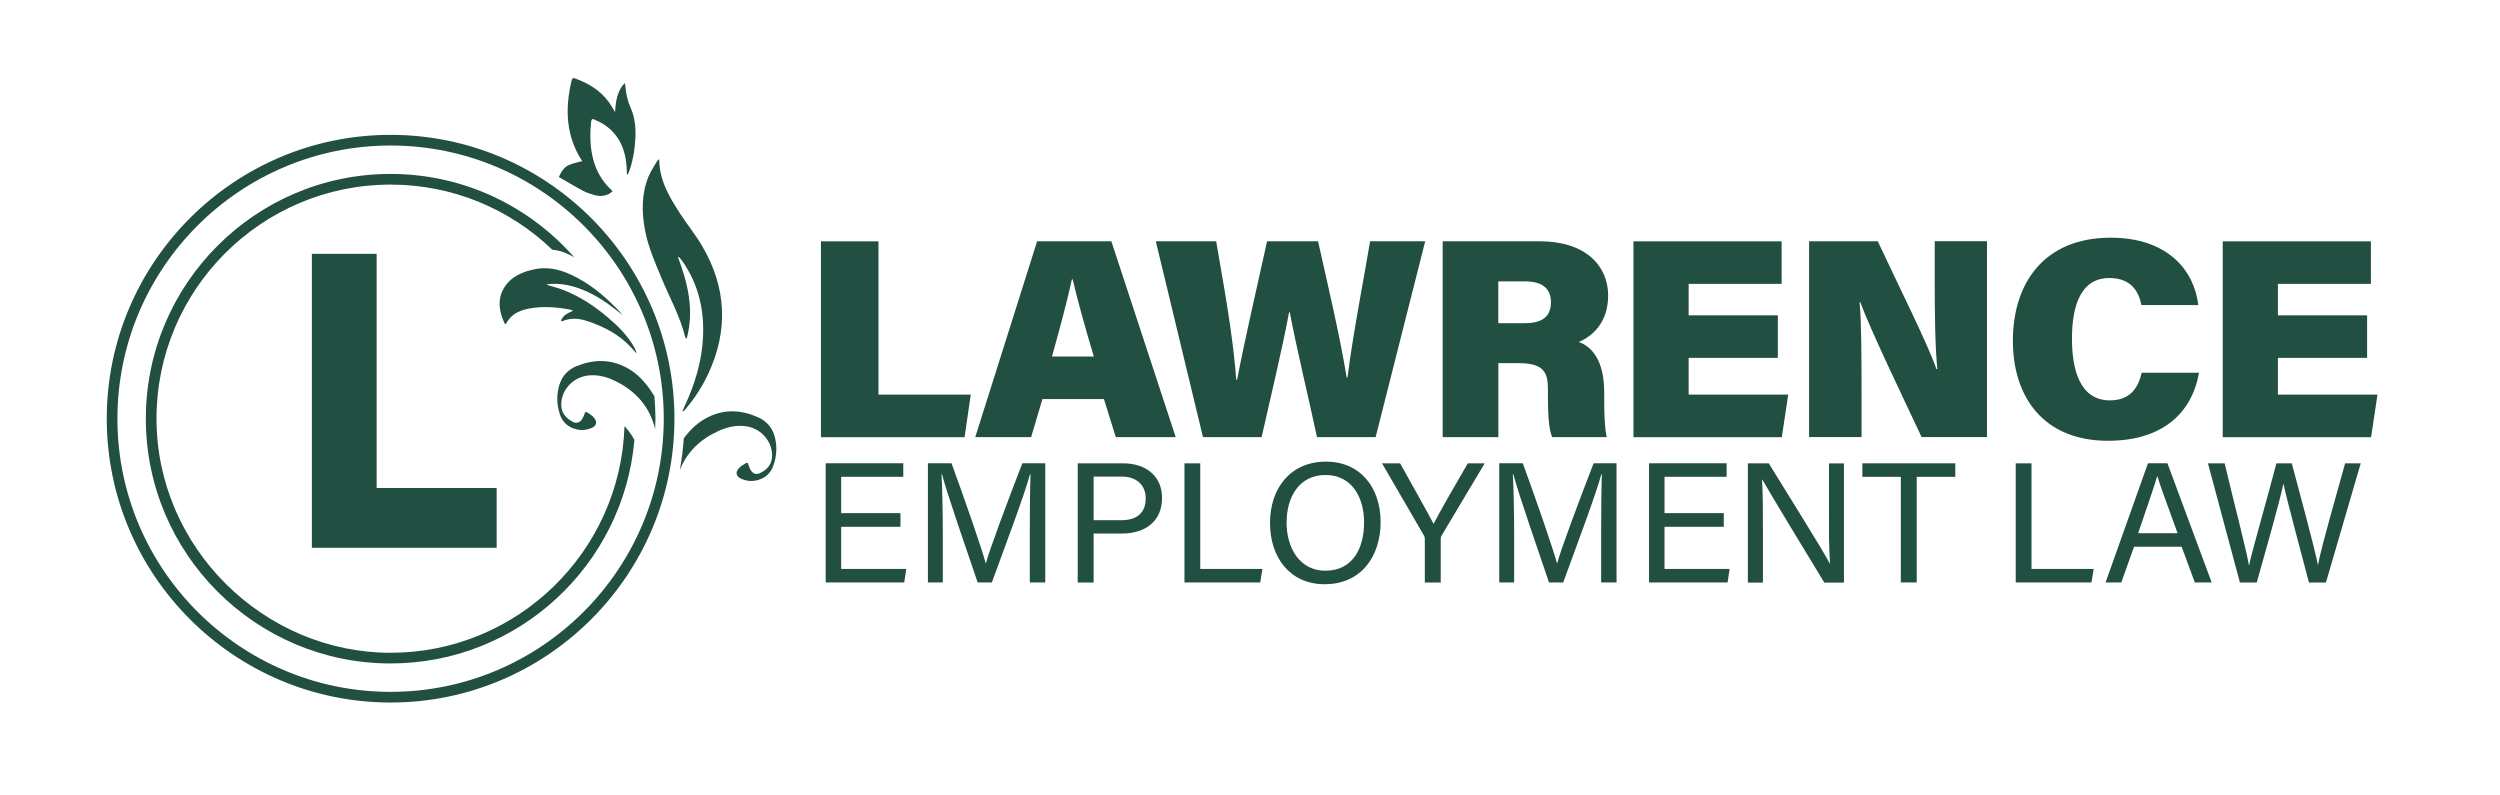 <?xml version="1.0" encoding="UTF-8"?>
<svg xmlns="http://www.w3.org/2000/svg" version="1.1" viewBox="0 0 396 126">
  <defs>
    <style>
      .cls-1 {
        fill: #214f41;
      }
    </style>
  </defs>
  <!-- Generator: Adobe Illustrator 28.7.4, SVG Export Plug-In . SVG Version: 1.2.0 Build 166)  -->
  <g>
    <g id="Layer_1">
      <g>
        <path class="cls-1" d="M99.92,17.14c-.49-1.08-.78-2.28-.87-3.57,0-.12-.06-.23-.11-.41-1.13,1.2-1.42,2.79-1.51,4.6-.37-.59-.63-1.09-.94-1.52-1.49-2.05-3.42-3.1-5.47-3.84-.31-.11-.41.09-.49.42-1.1,4.59-.79,8.81,1.56,12.49.06.1.15.17.17.2-.8.23-1.52.34-2.19.65-.7.32-1.19,1.04-1.55,1.88,1.31.75,2.54,1.5,3.79,2.16.62.33,1.28.54,1.93.72.76.2,1.53.15,2.27-.23.17-.09.32-.24.53-.4-.19-.18-.31-.3-.42-.41-2.68-2.63-3.43-6.29-2.99-10.58.04-.39.18-.53.46-.39.45.22.91.4,1.34.66,2.41,1.47,3.79,3.89,3.85,7.53,0,.17.01.34.02.51.04.02.09.03.13.05.12-.29.26-.58.36-.88.52-1.61.79-3.29.86-5.01.06-1.63-.09-3.19-.73-4.62Z"/>
        <path class="cls-1" d="M90.74,49.23c-.87.4-1.63.76-1.89,1.62.11.01.19.05.24.02,1.26-.55,2.6-.46,3.92-.02,2.73.9,5.18,2.21,7.06,4.29.25.27.45.57.79.83-.12-.3-.21-.62-.37-.91-1.03-1.85-2.55-3.38-4.22-4.79-2.13-1.81-4.46-3.35-7.15-4.38-.68-.26-1.4-.44-2.1-.66-.15-.05-.3-.08-.43-.2,2.27-.28,4.41.25,6.48,1.2,2.07.95,3.82,2.28,5.56,3.68-.14-.16-.26-.32-.41-.48-1.99-2.1-4.15-4.02-6.81-5.44-2.03-1.08-4.17-1.8-6.46-1.39-2.25.4-4.18,1.3-5.22,3.2-.96,1.75-.66,3.58.19,5.41.01.03.04.06.06.08.03.02.06.03.13.06.15-.24.29-.49.46-.72.77-1.03,1.95-1.51,3.27-1.76,2.16-.4,4.35-.23,6.55.19.07.01.13.05.34.13Z"/>
        <path class="cls-1" d="M104.42,25.22c.01,3.37,1.63,6.02,3.32,8.63,1.12,1.73,2.43,3.33,3.47,5.1,3.86,6.56,4.2,13.33.98,20.25-.94,2.02-2.15,3.88-3.59,5.59-.08.1-.17.19-.25.28-.05.05-.11.08-.25.08.1-.23.18-.47.29-.69,1.68-3.59,2.83-7.31,2.98-11.3.16-4.27-.8-8.25-3.28-11.79-.14-.2-.31-.4-.47-.59-.03-.03-.1-.03-.24-.07,1.58,4.2,2.61,8.4,1.39,12.95-.15-.14-.22-.18-.23-.23-.79-3.28-2.45-6.23-3.73-9.32-1.02-2.47-2.11-4.91-2.62-7.55-.56-2.9-.6-5.78.52-8.56.36-.89.92-1.69,1.4-2.52.05-.08.15-.13.3-.25Z"/>
        <path class="cls-1" d="M61.87,111.28c-24.79,0-44.96-20.17-44.96-44.96S37.08,21.36,61.87,21.36s44.96,20.17,44.96,44.96-20.17,44.96-44.96,44.96ZM61.87,23.05c-23.86,0-43.27,19.41-43.27,43.27s19.41,43.27,43.27,43.27,43.27-19.41,43.27-43.27-19.41-43.27-43.27-43.27Z"/>
        <path class="cls-1" d="M122.74,69.25c-.37-1.45-1.26-2.52-2.62-3.13-2.63-1.19-5.29-1.36-7.95-.05-1.55.76-2.77,1.92-3.8,3.28-.02.03-.04.05-.06.08-.12,1.71-.33,3.39-.63,5.04,1.09-2.78,3.12-4.8,5.97-6.13,1.41-.66,2.88-1.04,4.46-.83,2.26.31,4,2.09,4.18,4.32.12,1.5-.59,2.47-1.88,3.1-.64.31-1.17.11-1.53-.51-.12-.21-.21-.43-.28-.66-.16-.53-.18-.56-.67-.27-.31.18-.63.39-.87.66-.62.66-.49,1.31.34,1.68,1.04.47,2.11.47,3.16.03.94-.39,1.56-1.11,1.91-2.04.55-1.49.66-3.02.27-4.57Z"/>
        <path class="cls-1" d="M103.67,62.8c-.23-.39-.48-.77-.74-1.15-.98-1.4-2.16-2.6-3.68-3.41-2.61-1.4-5.28-1.33-7.95-.23-1.37.56-2.3,1.6-2.72,3.04-.45,1.53-.39,3.07.1,4.57.31.94.91,1.68,1.83,2.11,1.04.48,2.1.51,3.16.08.84-.34.99-.98.4-1.67-.23-.27-.54-.49-.85-.69-.48-.31-.5-.28-.68.24-.08.22-.18.45-.3.65-.38.62-.92.79-1.55.46-1.26-.67-1.94-1.66-1.77-3.16.26-2.22,2.06-3.94,4.33-4.17,1.58-.16,3.04.28,4.43.99,3.18,1.62,5.27,4.09,6.1,7.51.02-.55.04-1.1.04-1.65,0-1.19-.06-2.36-.16-3.52Z"/>
        <path class="cls-1" d="M98.92,67.51c-.63,19.9-17,35.89-37.05,35.89s-37.08-16.63-37.08-37.08S41.42,29.24,61.87,29.24c9.93,0,18.96,3.93,25.62,10.32,1.19.08,2.31.53,3.38,1.15.04.02.07.05.11.07-7.11-8.1-17.52-13.23-29.11-13.23-21.38,0-38.77,17.39-38.77,38.77s17.39,38.77,38.77,38.77c20.24,0,36.9-15.59,38.62-35.4-.43-.8-.95-1.53-1.57-2.19Z"/>
        <path class="cls-1" d="M49.4,40.21h10.26v37.09h19.01v9.47h-29.27v-46.56Z"/>
        <g>
          <path class="cls-1" d="M130.04,38.23h9.11v24.28h14.62l-.98,6.74h-22.75v-31.02Z"/>
          <path class="cls-1" d="M165.12,63.21l-1.79,6.03h-8.85l9.8-31.02h11.76l10.19,31.02h-9.49l-1.88-6.03h-9.73ZM173.26,56.47c-1.46-4.87-2.65-9.21-3.35-12.23h-.12c-.72,3.34-1.9,7.77-3.16,12.23h6.64Z"/>
          <path class="cls-1" d="M190.55,69.24l-7.47-31.02h9.56c2.1,11.84,2.81,17.01,3.18,21.93h.14c1.28-6.73,3.16-14.67,4.74-21.93h8.08c1.39,6.27,3.45,14.9,4.53,21.56h.14c.77-6.43,2.8-16.78,3.57-21.56h8.73l-7.85,31.02h-9.29c-1.37-6.44-3.17-13.76-4.31-19.78h-.11c-1.08,5.86-3.01,13.79-4.35,19.78h-9.29Z"/>
          <path class="cls-1" d="M237.34,57.52v11.72h-8.82v-31.02h15.37c7.3,0,10.84,3.91,10.84,8.59,0,4.28-2.5,6.47-4.66,7.36,1.95.68,4.04,2.75,4.04,8v1.29c0,1.93.06,4.43.4,5.78h-8.66c-.53-1.34-.66-3.58-.66-6.77v-.8c0-2.68-.64-4.15-4.65-4.15h-3.2ZM237.34,51.19h4.2c3.03,0,4.13-1.26,4.13-3.34s-1.31-3.28-4.09-3.28h-4.25v6.63Z"/>
          <path class="cls-1" d="M281.61,56.69h-14.13v5.82h15.77l-1.01,6.74h-23.5v-31.02h23.47v6.73h-14.73v4.99h14.13v6.74Z"/>
          <path class="cls-1" d="M286.56,69.24v-31.02h10.88c3.26,6.99,7.99,16.42,9.29,20.24h.15c-.35-3.22-.42-8.7-.42-13.65v-6.6h8.28v31.02h-10.36c-2.63-5.62-8.24-17.25-9.7-21.35h-.12c.29,2.92.31,8.92.31,14.38v6.97h-8.31Z"/>
          <path class="cls-1" d="M348.32,59.04c-1.14,6.49-5.89,10.78-14.41,10.78-10.16,0-15.07-6.86-15.07-15.86s4.85-16.31,15.5-16.31c9.11,0,13.26,5.3,13.87,10.67h-9.02c-.41-2.24-1.71-4.28-5.07-4.28-4.42,0-5.92,4.19-5.92,9.61,0,4.92,1.25,9.77,6.03,9.77,3.61,0,4.62-2.62,5.01-4.38h9.06Z"/>
          <path class="cls-1" d="M374.95,56.69h-14.13v5.82h15.77l-1.01,6.74h-23.5v-31.02h23.47v6.73h-14.73v4.99h14.13v6.74Z"/>
        </g>
        <g>
          <path class="cls-1" d="M142.63,83.44h-9.39v6.68h10.31l-.32,2.14h-12.44v-18.88h12.29v2.14h-9.84v5.76h9.39v2.15Z"/>
          <path class="cls-1" d="M163.12,84.22c0-3.51.04-7.07.12-9.06h-.1c-.81,3.06-3.86,11.16-6.03,17.1h-2.25c-1.64-4.83-4.8-13.92-5.65-17.14h-.08c.14,2.18.21,6.37.21,9.61v7.53h-2.36v-18.88h3.74c2.14,5.86,4.76,13.42,5.41,15.82h.05c.44-1.82,3.54-10.11,5.76-15.82h3.63v18.88h-2.45v-8.05Z"/>
          <path class="cls-1" d="M170.71,73.39h7.17c3.67,0,6.19,2.05,6.19,5.49,0,3.68-2.65,5.63-6.34,5.63h-4.5v7.76h-2.52v-18.88ZM173.23,82.4h4.37c2.59,0,3.88-1.26,3.88-3.46s-1.57-3.45-3.78-3.45h-4.47v6.91Z"/>
          <path class="cls-1" d="M187.62,73.39h2.5v16.73h9.85l-.35,2.14h-12v-18.88Z"/>
          <path class="cls-1" d="M218.69,82.72c0,5.19-2.91,9.82-8.86,9.82-5.56,0-8.66-4.3-8.66-9.71s3.17-9.71,8.88-9.71c5.32,0,8.64,3.99,8.64,9.6ZM203.79,82.74c0,4.08,2.09,7.66,6.15,7.66,4.38,0,6.13-3.61,6.13-7.65s-1.98-7.51-6.12-7.51-6.15,3.47-6.15,7.49Z"/>
          <path class="cls-1" d="M225.69,92.27v-6.93c0-.18-.04-.37-.13-.5l-6.65-11.45h2.86c1.72,3.07,4.45,7.93,5.31,9.59.82-1.63,3.63-6.54,5.42-9.59h2.68l-6.86,11.49c-.07.12-.11.22-.11.49v6.9h-2.52Z"/>
          <path class="cls-1" d="M253.62,84.22c0-3.51.04-7.07.12-9.06h-.1c-.81,3.06-3.86,11.16-6.03,17.1h-2.25c-1.63-4.83-4.8-13.92-5.65-17.14h-.08c.14,2.18.21,6.37.21,9.61v7.53h-2.36v-18.88h3.73c2.14,5.86,4.76,13.42,5.41,15.82h.05c.44-1.82,3.54-10.11,5.76-15.82h3.63v18.88h-2.44v-8.05Z"/>
          <path class="cls-1" d="M273.05,83.44h-9.39v6.68h10.31l-.32,2.14h-12.44v-18.88h12.29v2.14h-9.84v5.76h9.39v2.15Z"/>
          <path class="cls-1" d="M276.86,92.27v-18.88h3.31c2.71,4.41,8.6,13.8,9.66,15.86h.04c-.18-2.42-.16-5.4-.16-8.48v-7.37h2.37v18.88h-3.11c-2.49-4.1-8.64-14.2-9.82-16.32h-.04c.14,2.15.14,5.35.14,8.76v7.56h-2.38Z"/>
          <path class="cls-1" d="M301.1,75.53h-6.1v-2.14h14.72v2.14h-6.11v16.73h-2.52v-16.73Z"/>
          <path class="cls-1" d="M319.29,73.39h2.5v16.73h9.85l-.35,2.14h-12v-18.88Z"/>
          <path class="cls-1" d="M338.04,86.6l-2.03,5.66h-2.49l6.72-18.88h3.08l7.01,18.88h-2.67l-2.09-5.66h-7.53ZM344.93,84.46c-1.8-4.96-2.79-7.6-3.2-9.04h-.03c-.46,1.6-1.57,4.79-3.02,9.04h6.24Z"/>
          <path class="cls-1" d="M354.8,92.27l-5.06-18.88h2.64c1.47,6.18,3.51,13.99,3.85,16.15h.03c.5-2.44,3.09-11.33,4.32-16.15h2.44c1.13,4.22,3.71,13.8,4.13,16.06h.03c.61-3.26,3.24-12.18,4.29-16.06h2.47l-5.51,18.88h-2.69c-1.14-4.34-3.57-13.34-4.03-15.61h-.03c-.57,2.82-3,11.27-4.21,15.61h-2.67Z"/>
        </g>
      </g>
    </g>
  </g>
</svg>